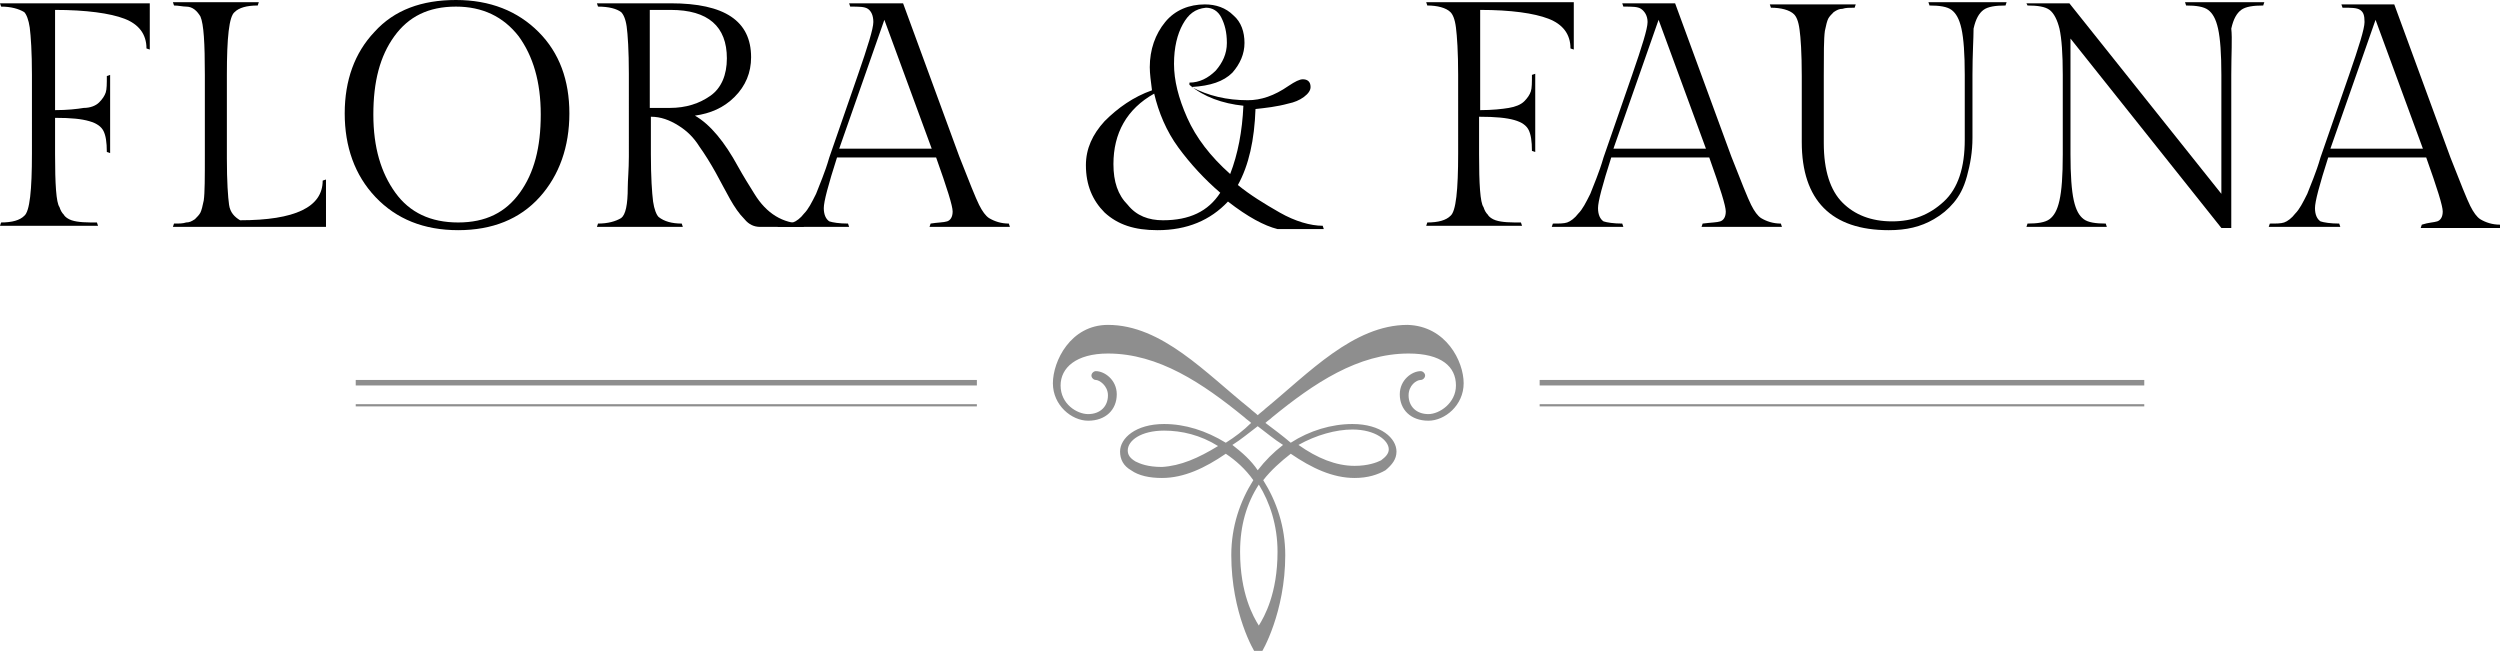 <?xml version="1.0" encoding="utf-8"?>
<!-- Generator: Adobe Illustrator 24.2.3, SVG Export Plug-In . SVG Version: 6.00 Build 0)  -->
<svg version="1.1" id="Layer_1" xmlns="http://www.w3.org/2000/svg" xmlns:xlink="http://www.w3.org/1999/xlink" x="0px" y="0px"
	 viewBox="0 0 227 59.1" style="enable-background:new 0 0 227 59.1;" xml:space="preserve">
<style type="text/css">
	.st0{fill:#8E8E8E;}
	.st1{fill:none;}
	.st2{enable-background:new    ;}
</style>
<g>
	<g>
		<g>
			<path class="st0" d="M132.9,34.8c0,2-1.7,3.4-3.2,3.4c-1.6,0-2.6-1-2.6-2.4c0-1.3,1.1-2.1,1.9-2.1c0.2,0,0.4,0.2,0.4,0.4
				c0,0.2-0.2,0.4-0.4,0.4c-0.4,0-1.1,0.5-1.1,1.4c0,1,0.7,1.7,1.8,1.7c1,0,2.5-1,2.5-2.6c0-1.7-1.3-2.9-4.3-2.9
				c-4.6,0-8.6,2.7-12.4,5.8c-0.2,0.2-0.4,0.3-0.6,0.5c0.8,0.6,1.6,1.2,2.3,1.8c1.7-1.1,3.7-1.7,5.6-1.7c2.6,0,4,1.3,4,2.5
				c0,0.7-0.4,1.2-1,1.7c-0.7,0.4-1.6,0.7-2.8,0.7c-2,0-3.9-0.9-5.8-2.2c-0.9,0.7-1.8,1.5-2.5,2.4c1.2,1.9,2,4.2,2,6.8
				c0,5.2-2.1,8.8-2.2,8.9c-0.1,0.1-0.4,0.1-0.5,0c-0.1-0.1-2.2-3.6-2.2-8.9c0-2.6,0.8-4.9,2-6.8c-0.7-1-1.6-1.8-2.5-2.4
				c-1.9,1.3-3.8,2.2-5.8,2.2c-1.1,0-2.1-0.2-2.8-0.7c-0.7-0.4-1-1-1-1.7c0-1.2,1.4-2.5,4-2.5c1.9,0,3.8,0.6,5.6,1.7
				c0.8-0.5,1.6-1.1,2.3-1.8c-0.2-0.2-0.4-0.3-0.6-0.5c-3.8-3.1-7.8-5.8-12.4-5.8c-2.9,0-4.3,1.3-4.3,2.9c0,1.7,1.5,2.6,2.5,2.6
				c1.1,0,1.8-0.7,1.8-1.7c0-0.9-0.8-1.4-1.1-1.4c-0.2,0-0.4-0.2-0.4-0.4c0-0.2,0.2-0.4,0.4-0.4c0.8,0,1.9,0.8,1.9,2.1
				c0,1.4-1,2.4-2.6,2.4c-1.5,0-3.2-1.4-3.2-3.4c0-2,1.6-5.3,5-5.3c4.9,0,8.9,4.4,12.9,7.6c0.2,0.2,0.5,0.4,0.7,0.6
				c0.2-0.2,0.5-0.4,0.7-0.6c3.9-3.2,8-7.6,12.9-7.6C131.3,29.6,132.9,32.8,132.9,34.8z M114.2,42.7c0.7-0.9,1.4-1.6,2.3-2.3
				c-0.8-0.5-1.5-1.1-2.3-1.7c-0.8,0.6-1.5,1.2-2.3,1.7C112.8,41.1,113.6,41.8,114.2,42.7z M123,42.3c1.2,0,2-0.3,2.4-0.5
				c0.4-0.3,0.7-0.6,0.7-1c0-0.8-1.2-1.8-3.3-1.8c-1.5,0-3.3,0.5-4.9,1.4C119.6,41.6,121.3,42.3,123,42.3z M110.6,40.5
				c-1.6-1-3.3-1.4-4.9-1.4c-2.1,0-3.3,0.9-3.3,1.8c0,0.4,0.2,0.7,0.7,1c0.4,0.2,1.1,0.5,2.4,0.5C107.2,42.3,108.8,41.6,110.6,40.5z
				 M116,50.1c0-2.4-0.7-4.5-1.7-6.1c-1.1,1.7-1.7,3.7-1.7,6.1c0,3.8,1.2,5.9,1.7,6.7C114.8,56,116,53.9,116,50.1z"/>
		</g>
	</g>
	<g>
		<line class="st1" x1="88.7" y1="34.8" x2="32.3" y2="34.8"/>
		<rect x="32.3" y="34.5" class="st0" width="56.4" height="0.5"/>
	</g>
	<g>
		<line class="st1" x1="194.7" y1="34.8" x2="139.8" y2="34.8"/>
		<rect x="139.8" y="34.5" class="st0" width="54.9" height="0.5"/>
	</g>
	<g>
		<line class="st1" x1="88.7" y1="36.8" x2="32.3" y2="36.8"/>
		<rect x="32.3" y="36.7" class="st0" width="56.4" height="0.2"/>
	</g>
	<g>
		<line class="st1" x1="194.7" y1="36.8" x2="139.8" y2="36.8"/>
		<rect x="139.8" y="36.7" class="st0" width="54.9" height="0.2"/>
	</g>
</g>
<g class="st2">
	<path d="M13.6,0.3v4.2l-0.3-0.1c0-1.3-0.7-2.2-2-2.7S7.8,0.9,5,0.9v9.1c1.1,0,2-0.1,2.6-0.2C8.2,9.8,8.7,9.6,9,9.3s0.5-0.6,0.6-0.9
		c0.1-0.3,0.1-0.8,0.1-1.5l0.3-0.1v7.1l-0.3-0.1c0-0.9-0.1-1.5-0.3-1.9c-0.2-0.4-0.6-0.7-1.3-0.9S6.5,10.7,5,10.7V14
		c0,2.7,0.1,4.4,0.4,4.8c0.1,0.3,0.2,0.5,0.4,0.7c0.1,0.2,0.4,0.4,0.7,0.5c0.6,0.2,1.4,0.2,2.3,0.2l0.1,0.3H0l0.1-0.3
		c1,0,1.7-0.2,2.1-0.6c0.5-0.4,0.7-2.3,0.7-5.7V6.8c0-2.1-0.1-3.5-0.2-4.3C2.6,1.8,2.4,1.3,2.2,1.1C1.7,0.8,1,0.6,0.1,0.6L0,0.3
		H13.6z"/>
	<path d="M29.5,20.6H15.7l0.1-0.3c0.5,0,0.8,0,1.1-0.1c0.3,0,0.5-0.1,0.8-0.3c0.2-0.2,0.4-0.4,0.5-0.6c0.1-0.2,0.2-0.6,0.3-1.1
		c0.1-0.7,0.1-2.1,0.1-4.1V6.8c0-2.9-0.1-4.6-0.4-5.3c-0.3-0.5-0.7-0.9-1.3-0.9c-0.3,0-0.7-0.1-1.1-0.1l-0.1-0.3h7.8l-0.1,0.3
		c-1,0-1.7,0.2-2.1,0.6c-0.5,0.4-0.7,2.3-0.7,5.7v7.6c0,2.1,0.1,3.5,0.2,4.2c0.1,0.7,0.5,1.1,1,1.4c5,0,7.5-1.2,7.5-3.6l0.3-0.1
		V20.6z"/>
	<path d="M41.4,0c3.1,0,5.6,1,7.5,2.9c1.9,1.9,2.8,4.4,2.8,7.4s-0.9,5.6-2.7,7.6c-1.8,2-4.3,3-7.4,3c-3.1,0-5.6-1-7.5-3
		c-1.9-2-2.8-4.6-2.8-7.6s0.9-5.5,2.7-7.4C35.8,0.9,38.3,0,41.4,0z M41.6,20.2c2.5,0,4.3-0.9,5.6-2.7c1.3-1.8,1.9-4.1,1.9-7.1
		s-0.7-5.3-2-7.1c-1.4-1.8-3.3-2.7-5.7-2.7c-2.5,0-4.3,0.9-5.6,2.7c-1.3,1.8-1.9,4.1-1.9,7.1s0.7,5.3,2,7.1
		C37.2,19.3,39.1,20.2,41.6,20.2z"/>
	<path d="M69,20.6c-0.5,0-1-0.2-1.4-0.7c-0.5-0.5-0.9-1.1-1.3-1.8s-0.8-1.5-1.3-2.4c-0.5-0.9-1-1.7-1.5-2.4
		c-0.5-0.8-1.1-1.4-1.9-1.9s-1.6-0.8-2.5-0.8V14c0,2.1,0.1,3.5,0.2,4.3c0.1,0.7,0.3,1.2,0.5,1.4c0.5,0.4,1.2,0.6,2.1,0.6l0.1,0.3
		h-7.8l0.1-0.3c0.9,0,1.6-0.2,2.1-0.5c0.4-0.3,0.6-1.2,0.6-2.8c0-0.6,0.1-1.6,0.1-2.8V6.7c0-2.1-0.1-3.6-0.2-4.3s-0.3-1.1-0.5-1.3
		c-0.4-0.3-1.1-0.5-2.1-0.5l-0.1-0.3h6.7c4.9,0,7.3,1.6,7.3,4.9c0,1.4-0.5,2.6-1.5,3.6c-1,1-2.2,1.5-3.6,1.7
		c1.4,0.8,2.7,2.4,3.9,4.6c0.5,0.9,1,1.7,1.5,2.5c1.1,1.8,2.6,2.7,4.4,2.7l0.1,0.3H69z M59,0.9v8.9h1.8c1.5,0,2.7-0.4,3.7-1.1
		C65.5,8,66,6.8,66,5.3c0-2.9-1.7-4.4-5.1-4.4H59z"/>
	<path d="M86,20.1c0.3-0.1,0.5-0.4,0.5-0.9s-0.5-2.1-1.5-4.9H76c-0.8,2.5-1.2,4-1.2,4.6s0.2,1,0.5,1.2c0.3,0.1,0.9,0.2,1.7,0.2
		l0.1,0.3h-6.5l0.1-0.3c0.6,0,1,0,1.3-0.1c0.3-0.1,0.7-0.4,1-0.8c0.4-0.4,0.7-1,1.1-1.8c0.3-0.8,0.8-1.9,1.2-3.3l2.6-7.5
		c0.9-2.6,1.4-4.2,1.4-4.8S79.1,1,78.8,0.8c-0.3-0.2-0.8-0.2-1.6-0.2l-0.1-0.3H82l5.1,13.9c0.9,2.3,1.5,3.8,1.8,4.4
		c0.3,0.6,0.6,1,0.9,1.2c0.5,0.3,1.1,0.5,1.8,0.5l0.1,0.3h-7.3l0.1-0.3C85.1,20.2,85.7,20.2,86,20.1z M80.3,1.8l-4.1,11.7h8.4
		L80.3,1.8z"/>
	<path d="M105.1,20.9c-2.1,0-3.6-0.5-4.8-1.6c-1.1-1.1-1.7-2.5-1.7-4.3c0-1.5,0.6-2.8,1.7-4c1.2-1.2,2.6-2.2,4.3-2.8
		c-0.1-0.8-0.2-1.5-0.2-2.1c0-1.6,0.5-3,1.4-4.1c0.9-1.1,2.2-1.6,3.6-1.6c1,0,1.9,0.3,2.6,1c0.7,0.6,1,1.5,1,2.5
		c0,1-0.4,1.9-1.1,2.7c-0.8,0.8-2,1.2-3.7,1.3c1.5,0.8,3.2,1.2,5.1,1.2c1.2,0,2.4-0.4,3.7-1.3c0.6-0.4,1-0.6,1.3-0.6
		c0.4,0,0.7,0.2,0.7,0.7c0,0.3-0.2,0.6-0.6,0.9c-0.4,0.3-0.9,0.5-1.4,0.6c-1.1,0.3-2.1,0.4-3,0.5c-0.1,2.8-0.6,5.1-1.6,6.9
		c1.1,0.9,2.4,1.7,3.8,2.5s2.8,1.2,3.9,1.2l0.1,0.3H116c-1.2-0.3-2.7-1.1-4.5-2.5C109.9,20,107.8,20.9,105.1,20.9z M105.6,20
		c2.4,0,4.1-0.8,5.2-2.5c-1.4-1.2-2.7-2.6-3.8-4.1s-1.8-3.2-2.2-4.9c-2.5,1.4-3.7,3.6-3.7,6.4c0,1.6,0.4,2.8,1.3,3.7
		C103.2,19.6,104.3,20,105.6,20z M107.4,2.2c-0.5,0.9-0.8,2.1-0.8,3.6c0,1.5,0.4,3.1,1.2,4.9s2.1,3.5,3.9,5.1
		c0.7-1.8,1.1-3.9,1.2-6.2c-1.9-0.2-3.6-0.8-4.9-1.9V7.5c0.9,0,1.7-0.4,2.4-1.1c0.6-0.7,1-1.5,1-2.5s-0.2-1.7-0.5-2.3
		c-0.3-0.6-0.8-0.9-1.4-0.9C108.5,0.8,107.9,1.3,107.4,2.2z"/>
	<path d="M142.9,0.3v4.2l-0.3-0.1c0-1.3-0.7-2.2-2-2.7s-3.4-0.8-6.2-0.8v9.1c1.1,0,2-0.1,2.6-0.2c0.6-0.1,1.1-0.3,1.4-0.6
		c0.3-0.3,0.5-0.6,0.6-0.9c0.1-0.3,0.1-0.8,0.1-1.5l0.3-0.1v7.1l-0.3-0.1c0-0.9-0.1-1.5-0.3-1.9s-0.6-0.7-1.3-0.9
		c-0.7-0.2-1.7-0.3-3.2-0.3V14c0,2.7,0.1,4.4,0.4,4.8c0.1,0.3,0.2,0.5,0.4,0.7c0.1,0.2,0.4,0.4,0.7,0.5c0.6,0.2,1.4,0.2,2.3,0.2
		l0.1,0.3h-8.7l0.1-0.3c1,0,1.7-0.2,2.1-0.6c0.5-0.4,0.7-2.3,0.7-5.7V6.8c0-2.1-0.1-3.5-0.2-4.3c-0.1-0.8-0.3-1.2-0.5-1.4
		c-0.4-0.4-1.2-0.6-2.1-0.6l-0.1-0.3H142.9z"/>
	<path d="M156.2,20.1c0.3-0.1,0.5-0.4,0.5-0.9s-0.5-2.1-1.5-4.9h-8.9c-0.8,2.5-1.2,4-1.2,4.6s0.2,1,0.5,1.2c0.3,0.1,0.9,0.2,1.7,0.2
		l0.1,0.3h-6.5l0.1-0.3c0.6,0,1,0,1.3-0.1s0.7-0.4,1-0.8c0.4-0.4,0.7-1,1.1-1.8c0.3-0.8,0.8-1.9,1.2-3.3l2.6-7.5
		c0.9-2.6,1.4-4.2,1.4-4.8S149.3,1,149,0.8c-0.3-0.2-0.8-0.2-1.6-0.2l-0.1-0.3h4.8l5.1,13.9c0.9,2.3,1.5,3.8,1.8,4.4
		c0.3,0.6,0.6,1,0.9,1.2c0.5,0.3,1.1,0.5,1.8,0.5l0.1,0.3h-7.3l0.1-0.3C155.4,20.2,155.9,20.2,156.2,20.1z M150.6,1.8l-4.1,11.7h8.4
		L150.6,1.8z"/>
	<path d="M179.1,6.8v5.7c0,1.3-0.2,2.4-0.5,3.5s-0.7,1.8-1.2,2.4c-0.5,0.6-1.1,1.1-1.8,1.5c-1.2,0.7-2.5,1-4.1,1
		c-5.2,0-7.9-2.7-7.9-8v-6c0-2.1-0.1-3.5-0.2-4.2c-0.1-0.8-0.3-1.2-0.5-1.4c-0.4-0.4-1.2-0.6-2.1-0.6l-0.1-0.3h7.8l-0.1,0.3
		c-0.5,0-0.8,0-1.1,0.1c-0.3,0-0.5,0.1-0.8,0.3c-0.2,0.2-0.4,0.4-0.5,0.6s-0.2,0.6-0.3,1.1c-0.1,0.7-0.1,2.1-0.1,4.1V13
		c0,2.5,0.6,4.3,1.7,5.4c1.1,1.1,2.6,1.7,4.5,1.7c1.9,0,3.4-0.6,4.7-1.8s1.9-3.1,1.9-5.6V6.8c0-1.9-0.1-3.3-0.3-4.2
		c-0.2-0.9-0.5-1.4-0.9-1.7c-0.4-0.3-1.1-0.4-2-0.4l-0.1-0.3h7.1l-0.1,0.3c-0.9,0-1.6,0.1-2,0.4c-0.4,0.3-0.7,0.8-0.9,1.7
		C179.2,3.5,179.1,4.9,179.1,6.8z"/>
	<path d="M202.6,6.8v13.9h-0.9L188,3.5V14c0,1.9,0.1,3.3,0.3,4.2c0.2,0.9,0.5,1.4,0.9,1.7c0.4,0.3,1.1,0.4,2,0.4l0.1,0.3H184
		l0.1-0.3c0.9,0,1.6-0.1,2-0.4c0.4-0.3,0.7-0.8,0.9-1.7c0.2-0.9,0.3-2.2,0.3-4.2V6.8c0-1.9-0.1-3.3-0.3-4.2
		c-0.2-0.8-0.5-1.4-0.9-1.7c-0.4-0.3-1.1-0.4-2-0.4L184,0.3h3.9l13.8,17.3V6.8c0-1.9-0.1-3.3-0.3-4.2c-0.2-0.9-0.5-1.4-0.9-1.7
		c-0.4-0.3-1.1-0.4-2-0.4l-0.1-0.3h7.2l-0.1,0.3c-0.9,0-1.6,0.1-2,0.4c-0.4,0.3-0.7,0.8-0.9,1.7C202.7,3.5,202.6,4.9,202.6,6.8z"/>
	<path d="M221.3,20.1c0.3-0.1,0.5-0.4,0.5-0.9s-0.5-2.1-1.5-4.9h-8.9c-0.8,2.5-1.2,4-1.2,4.6s0.2,1,0.5,1.2c0.3,0.1,0.9,0.2,1.7,0.2
		l0.1,0.3h-6.5l0.1-0.3c0.6,0,1,0,1.3-0.1s0.7-0.4,1-0.8c0.4-0.4,0.7-1,1.1-1.8c0.3-0.8,0.8-1.9,1.2-3.3l2.6-7.5
		c0.9-2.6,1.4-4.2,1.4-4.8s-0.1-0.9-0.4-1.1c-0.3-0.2-0.8-0.2-1.6-0.2l-0.1-0.3h4.8l5.1,13.9c0.9,2.3,1.5,3.8,1.8,4.4
		c0.3,0.6,0.6,1,0.9,1.2c0.5,0.3,1.1,0.5,1.8,0.5l0.1,0.3h-7.3l0.1-0.3C220.5,20.2,221,20.2,221.3,20.1z M215.7,1.8l-4.1,11.7h8.4
		L215.7,1.8z"/>
</g>
</svg>
